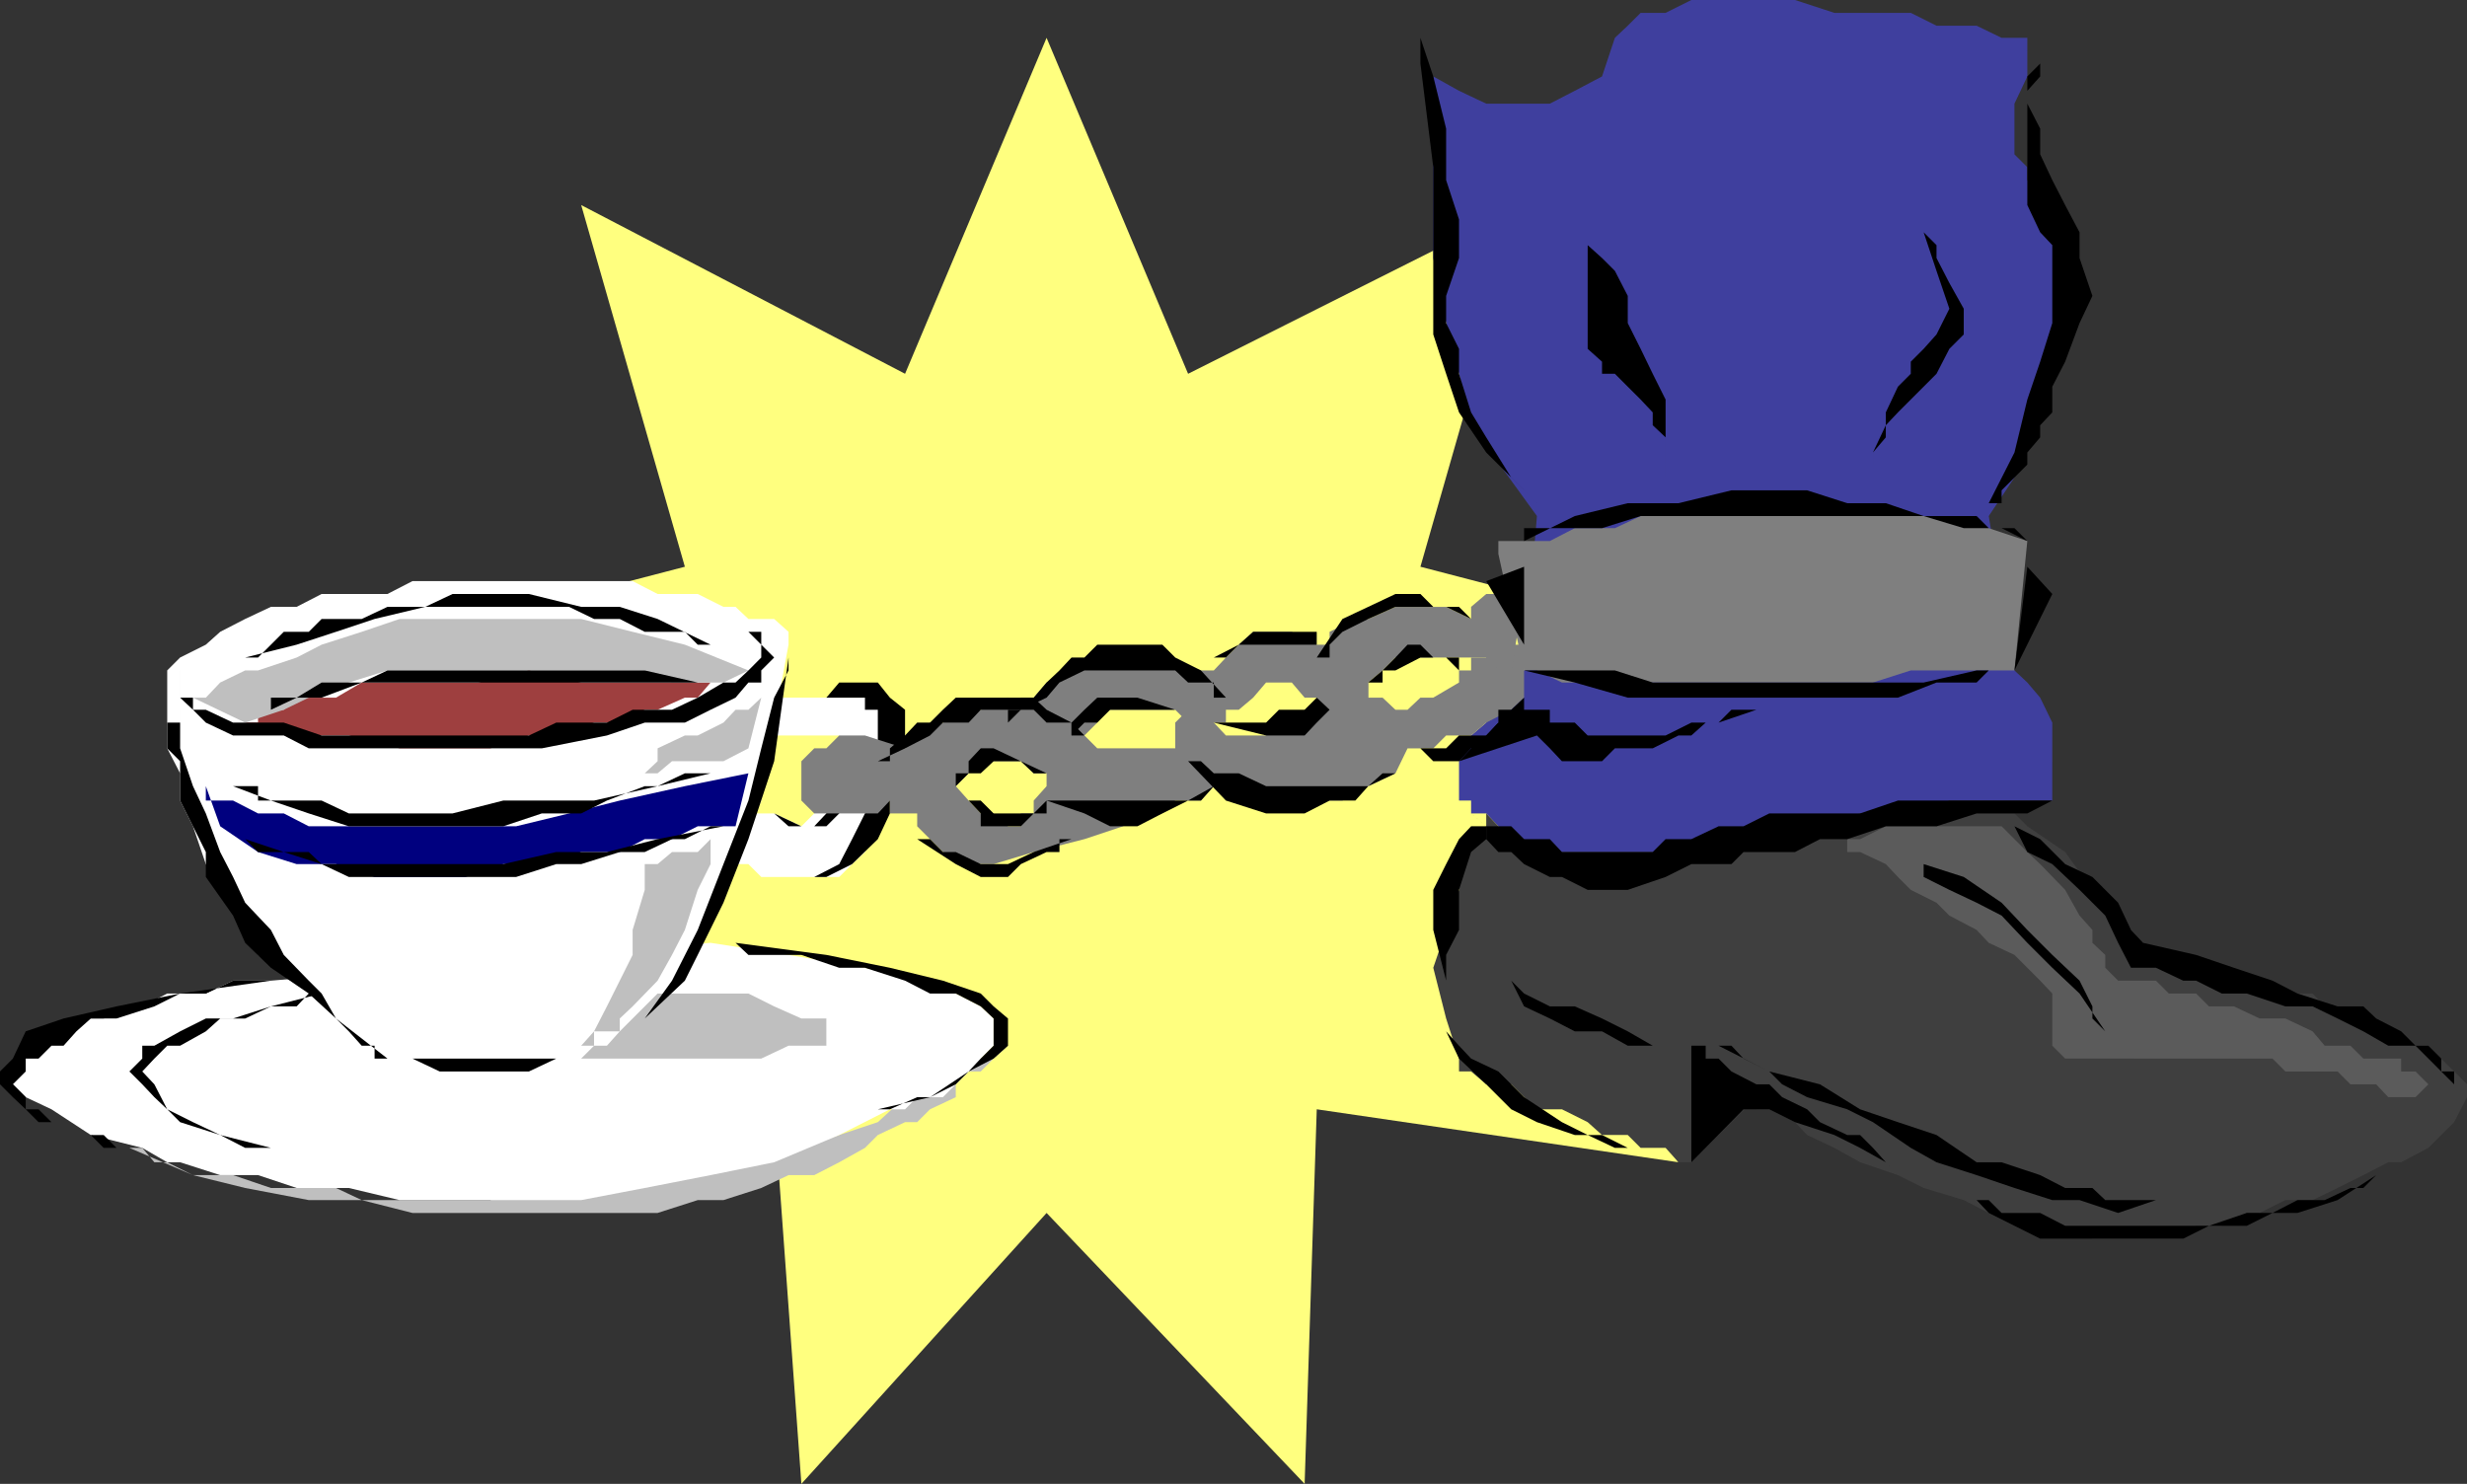 <svg xmlns="http://www.w3.org/2000/svg" width="326" height="196.102"><rect width="100%" height="100%" fill="#333333" stroke="none"/><path fill="#ffff7f" d="M138.3 5 157 49.398l44.398-22.296L187.7 74.898l46.102 12-41 25.704 29 41-47.801-7-1.602 49.5-34.097-35.801-32.403 35.8-3.597-49.5-47.801 7 29.098-41-39.2-25.703 46.102-12-13.7-47.796 42.798 22.296L138.3 5"/><path fill="#3f3f9e" d="M189.398 6.7v27.402l1.7 8.597 1.703 6.7 1.597 6.8 8.7 12-1.7 20.403H199.7l-1.7 1.597-1.602 2V95.5l-2 1.7-1.597 3.402v5.199h1.597v1.699h2l1.602 1.7 1.7 1.698h1.698l1.7 1.704h1.703l3.297 1.597h8.703l3.297-1.597h5.3l1.7-1.704h6.703l3.398-1.699h3.301l5.3-1.699h6.7l5.098-1.7h13.601V95.5l-1.601-3.3-1.7-2-1.699-1.598-3.398-20.403 3.398-5.097v-1.704l1.7-3.597 1.699-3.301 1.601-6.7 1.7-5.1v-12l-3.301-5.302-1.7-1.597v-1.7l-1.699-1.703V13.7l1.7-3.597V5H264.5l-3.3-1.602h-5.302L252.5 1.7h-10.102L237.2 0h-13.7l-3.402 1.7H216.8l-1.703 1.698-1.7 1.602-1.699 5.102-3.6 1.898-3.297 1.7h-8.403l-3.597-1.7-3.403-1.898V6.699"/><path fill="#3f3f3f" d="M196.398 107.5v1.7l-2 1.698-1.597 3.301v3.403l-1.703 5.296-1.7 5 1.7 6.704 1.703 5.296v1.704h1.597l2 1.699h3.301l1.7 1.699 1.699 1.602h3.3l3.403 1.699 1.898 1.699h3.399l1.703 1.7h3.297l1.703 1.902h1.699l1.898-1.903h1.7-1.7l6.7-6.699v1.602h1.703l3.398 1.699 1.602 1.699 3.597 1.7 3.403 1.902 5 1.699 3.398 1.699 5.301 1.602 3.3 1.699 5.098 1.699h5l3.602 1.7h12l1.7-1.7h3.398l3.3-1.7h1.7l3.402-1.698h3.598l3.3-1.602 3.403-1.7 3.297-1.698h1.703l3.597-1.903 1.7-1.699 1.703-1.7L326 145v-1.7l-5.102-5.1H319.2l-3.601-1.9H314l-3.402-1.698-3.399-1.602-1.601-1.7H302l-3.402-1.698h-3.399l-3.3-1.704h-1.7L288.5 126.2h-3.602l-1.699-1.597-3.3-3.602-3.399-3.398-3.602-5-5-3.403-1.699-1.699h-17l-3.398 1.7h-13.703l-1.7 1.698h-5l-1.898 1.704h-20.402l-1.7-1.704H199.7L198 109.2l-1.602-1.699"/><path fill="#7f7f7f" d="M198 73.2v-1.7h6.8l3.298-1.7h5.3l3.403-1.6h5l7-1.7h17l5 1.7h6.797l5.203 1.6 5.097 1.7-1.699 17.102H252.5l-5 1.597h-41.102l-3.3-1.597h-1.7L198 73.199"/><path fill="#bfbfbf" d="M17.098 151.7H18.8l1.597 1.902h1.7L25.5 155.3h5.3l5 1.699h8.598l3.403 1.602h17L69.898 157h12l1.7-1.7h8.601l3.399-1.698 5-1.903h5.3l5-1.699 5.102-1.7 3.598-3.3 5-1.7 5-3.402 3.601-1.699-1.898 1.7-1.703 1.703H128l-1.7 1.699V145l-3.402 1.602-1.699 1.699h-1.601L116 150l-1.7 1.7-3.402 1.902-3.3 1.699h-3.399L100.598 157l-5 1.602h-3.399l-5.3 1.699H54.5l-6.7-1.7h-7L32.399 157l-6.898-1.7-8.402-3.6"/><path fill="#fff" d="M35.8 129.602h-5l-3.6 1.699h-5.102L18.8 133l-5.102 1.602h-3.601L6.8 136.3l-3.403 1.898-1.699 3.403v1.699L3.4 145l3.402 1.602L12 150l6.8 1.7 3.298 1.902H23.8l5.297 1.699h5L39.199 157h6.899l6.703 1.602h24L85.199 157l8.7-1.7 8.402-1.698 8.597-3.602 6.7-3.398h2l1.601-1.602h3.399l1.703-1.7 1.699-1.698 1.598-1.704 1.703-1.699v-3.597L129.598 133l-3.297-1.7-5.102-1.698-6.898-1.704-10.102-1.699-10.3-1.597-58.098 5"/><path fill="#fff" d="M104.2 85.2v-1.7l-1.9-1.7h-3.402L97.2 80.2h-1.601L92.2 78.5h-5.3l-3.301-1.7H54.5l-3.3 1.7h-8.7l-3.3 1.7h-3.4l-3.402 1.6-3.3 1.7-1.899 1.7-3.398 1.698-1.703 1.704v10.296L23.8 102.2v3.602l1.699 3.398 1.7 5 1.898 3.403 3.3 5.296 1.7 3.301 5.101 3.403 3.301 5 5.3 1.699 5 3.597h3.4l1.898 1.704h10.101l1.7-1.704h5.3L78.5 138.2h1.7l1.698-1.898 3.301-1.7V133l1.7-1.7 3.601-5.1 3.398-5.2 3.301-6.8 3.399-8.4 1.703-10.3 1.898-10.3"/><path fill="#fff" d="M97.2 114.2h1.698l1.7 1.698h10.3l1.7-1.699 1.703-1.597 1.699-3.403v-3.398l1.598-5.2L116 92.2h-13.7v1.602h-1.702V97.2h10.3v6.7l-1.698 1.9-1.601 1.699-1.7 1.7-3.597-1.7H97.2l-1.601 1.7v1.698l1.601 3.301"/><path fill="#00007f" d="M27.2 103.898v1.903h3.6l3.298 1.699H37.5l3.3 1.7h27.4l7-1.7 6.698-1.7 8.602-1.902 8.398-1.699-1.699 7h-5l-3.398 1.7h-3.602l-3.3 1.703H76.8l-5.203 1.597H66.5l-5 1.7h-12l-5.102-1.7H39.2l-5.101-1.597-5-3.403-1.899-5.3"/><path fill="#9e3f3f" d="M32.398 95.5h1.7v-1.7H37.5l1.7-1.6h5.198l3.403-2h15.398l6.7-1.598 6.902 1.597h17.097l-1.699 2H90.5l-3.602 1.602H85.2L81.9 95.5h-3.4l-5 1.7h-3.602l-5.097 1.698h-12L46.098 97.2h-6.899L32.4 95.5"/><path fill="#bfbfbf" d="M25.5 92.2h1.7l1.898-2 3.3-1.598h1.7l5.101-1.704L42.5 85.2l5.3-1.699 5-1.7h24l6.798 1.7 6.902 1.7 8.398 3.402-3.3 1.597H88.8l-3.602-1.597h-34L46.097 90.2l-5.297 2-3.301 1.602-5.102 1.699-6.898-3.3m61.399 6.697v1.704l-1.699 1.597h1.7l1.902-1.597h6.797l3.3-1.704 1.7-6.699-1.7 1.602H97.2L95.598 95.5l-3.399 1.7H90.5l-3.602 1.698M85.2 114.2h1.698l1.903-1.598h3.398l1.7-1.704v3.301l-1.7 3.403-1.699 5.296-1.7 3.301-1.902 3.403-3.3 3.398-1.7 1.602v1.699H78.5l-1.7 1.898h1.7v-1.898L80.2 133l1.698-3.398 1.7-3.403v-3.3l1.601-5.297v-3.403"/><path fill="#bfbfbf" d="M75.2 139.898h1.6l1.7-1.699h1.7l1.698-1.898 5-5h12l3.403 1.699 3.597 1.602h3.301v3.597h-5l-3.601 1.7H75.199"/><path d="M93.898 85.2H92.2l-1.7-1.7h-5.3l-3.302-1.7H78.5l-3.3-1.6h-19l-6.7 1.6-5.102 1.7-5.199 1.7-6.8 1.698h1.699L35.8 85.2l1.7-1.7h3.3l1.7-1.7h5.3l3.4-1.6h5l3.6-1.7h10.098l6.903 1.7h5.097l5 1.6 7 3.4"/><path d="M23.8 88.602v3.597h1.7v1.602h1.7l3.6 1.699h6.7l5 1.7h27.398l3.602-1.7h6.7l3.398-1.7H88.8l3.398-1.6 3.399-2h1.601l1.7-1.598 1.699-1.704V85.2l-1.7-1.699h1.7v1.7l1.703 1.698-1.703 1.704V90.2h-1.7l-1.699 2-3.3 1.602L90.5 95.5h-5.3l-5 1.7-8.602 1.698H40.8L37.5 97.2h-6.7l-3.6-1.7-1.7-1.7-1.7-1.6v-3.598m0 5.198v1.7h-1.702v3.398l1.703 1.704v5.199l1.699 3.398 1.7 3.403v3.296L30.8 121l1.598 3.602 3.403 3.296 5 3.403 3.597 3.3 6.801 5.297H49.5V138.2h-1.7l-1.702-1.898-1.7-1.7-1.898-3.3-1.7-1.7-3.3-3.402-1.7-3.3-3.402-3.598-1.597-3.403-1.703-3.296-1.899-5.102-1.699-3.602-1.7-5v-5.097m30.7 46.096h22.3l1.7-1.699-1.7 1.7h-3.3l-3.602 1.703h-11.8l-3.598-1.704m49.7-53v1.704l-1.9 3.597-1.702 6.7-1.7 6.902-3.3 8.398-3.399 8.7-3.398 6.703-3.602 5L86.9 133l3.601-3.398 1.7-3.403 3.398-6.898 3.3-8.403 3.403-10.296 1.898-13.704"/><path d="M35.8 93.8v-1.6h3.4l3.3-2h5.3l3.4-1.598h34l7 1.597H47.8l-5.3 2h-3.3l-3.4 1.602m-5 10.097h3.298v1.903H42.5l3.598 1.699H59.8l6.699-1.7h12l8.398-1.902 7-1.699H90.5l-3.602 1.7H85.2l-5 1.902-3.398 1.699h-5.203l-5.098 1.7H46.098l-5.297-1.7-5-1.7-5-1.902m1.597 7 1.7 1.704H40.8l1.699 1.597h24l7-1.597h6.7l6.698-1.704 8.7-1.699h-1.7l-3.398 1.7h-1.7l-3.6 1.703h-3.302l-5.097 1.597h-3.3l-5.3 1.7H46.097l-3.598-1.7-5-1.597-5.102-1.704M105.898 92.2h3.301l1.7-2H116l1.598 2 2 1.6v5.098l-2 3.301v5.301L116 110.898l-3.402 3.301-3.399 1.7h-5 3.399l3.3-1.7 1.7-3.3 1.703-3.399 1.699-5.3v-8.4h-1.7v-1.6h-8.402"/><path d="m102.3 107.5 1.9 1.7h3.398l1.601-1.7v-1.7l1.7-3.6v-3.302 8.602l-1.7 1.7h-3.3l-3.598-1.7M35.8 129.602h-5l-3.6 1.699h-3.4L20.399 133l-5 1.602H12l-1.902 1.699-1.7 1.898H6.801l-1.703 1.7h-1.7v1.703L1.7 143.3l1.7 1.7v1.602h1.699L6.8 148.3h1.597L12 150l1.7 1.7h3.398-1.7L13.7 150H12l-3.602-1.7h-3.3l-1.7-1.698L1.7 145 0 143.3v-1.698l1.7-1.704 1.698-3.597 5-1.7 7-1.601 8.403-1.7 12-1.698"/><path d="m17.098 141.602 1.703-1.704V138.2h1.597l3.403-1.898 3.398-1.7h3.602l5-1.601 6.699-1.7h-1.7l-1.6 1.7h-3.4l-3.402 1.602h-3.3l-1.899 1.699-3.398 1.898h-1.703l-1.7 1.7-1.597 1.703 1.597 1.699 1.7 3.3 1.703 1.7L29.098 150l6.703 1.7h-3.403l-3.3-1.7-3.598-1.7-3.402-1.698-1.7-1.602-1.597-1.7-1.703-1.698m80.102-17 1.698 1.597h7l5 1.7h3.403l5.297 1.703 3.3 1.699h3.403l3.297 1.699 1.703 1.602v3.597l-1.703 1.7-1.598 1.703-5.102 3.398-6.898 1.602h1.598l3.601-1.602h1.7l3.402-1.7 1.699-1.698 3.3-1.704 1.9-1.699v-3.597L131.3 133l-1.702-1.7-5-1.698-7-1.704-8.399-1.699-12-1.597"/><path fill="#7f7f7f" d="M121.2 107.5v1.7l1.698 1.698 1.7 1.704 3.402 1.597h3.3l5.298-1.597 6.703-1.704 5.097-1.699 1.903-1.699h3.297l1.703-1.7h3.398l1.7-1.902h3.3l3.602 1.903h10.097l3.403-1.903 3.597-1.699L186 98.9h3.398l1.7-1.7h3.3l2-1.699 3.301-1.7 1.7-1.6v-7h-1.7L198 83.5h-1.602v3.398h-2v1.704h-1.597v1.597l-3.403 2H187.7l-1.7 1.602h-1.602l-1.699-1.602h-1.898v-2h-3.403l-1.699 2L174 93.801h-1.602L170.7 95.5H169l-1.7 1.7H162l-1.602-1.7-1.699-1.7H157l-1.7 1.7v3.398H145l-1.7-1.699h-5v6.7l-1.702 1.902v1.699h-1.7v1.7H133.2l-1.898-1.7h-1.703L128 105.8l-1.7-1.902V102.2h-5.1l-1.602 1.7v1.902l1.601 1.699"/><path fill="#7f7f7f" d="M119.598 98.898V97.2h1.601l1.7-1.699h1.699L128 93.8h1.598l3.601-1.6 1.7 1.6v-1.6h1.699l1.703-2 3.297-1.598L145 86.898h8.598l5.101 1.704h1.7L162 86.898l1.7-1.699 1.898-1.699h5.101L174 85.2h1.7v-1.7l3.398-1.7h1.703l3.597-1.6h6.7l3.3 1.6v-1.6l2-1.7h5L199.7 88.602H198l-1.602-1.704h-12l-1.699 1.704-1.898 1.597v2h-1.703v1.602H174v-1.602h-1.602l-1.699-2h-3.398l-1.703 2-1.899 1.602H162V95.5h-5l-1.7-1.7H145v1.7l-6.7 6.7h-1.702l-1.7-1.598h-5.3l-3.297 3.296-1.703 1.903h-1.7L121.2 107.5h-3.601v-1.7L116 107.5h-8.402l-1.7-1.7v-5.198l1.7-1.704h1.601l1.7-1.699h3.402l5.297 1.7"/><path fill="#5b5b5b" d="M242.398 110.898h1.7v1.704h1.703l3.398 1.597 1.602 1.7 1.699 1.703 3.398 1.699 1.7 1.699 3.601 1.898 1.602 1.704 3.398 1.597 1.7 1.7 1.699 1.703 1.601 1.699v6.898l1.7 1.7H300.3l1.699 1.703h6.898l1.7 1.699H314l1.598 1.699h3.601l1.7-1.7-1.7-1.698h-1.898v-1.704h-5l-1.703-1.699h-3.399l-1.601-1.898-3.598-1.7h-3.402L295.199 133h-3.3l-1.7-1.7h-3.601l-1.7-1.698h-5l-1.699-1.704V126.2l-1.699-1.597v-1.704L274.8 121l-1.902-3.398-3.3-3.403-1.7-1.597-3.398-3.403h-15.3l-3.4 1.7h-3.402"/><path d="m264.5 107.5 1.7 1.7 1.698 3.402 3.301 1.597 3.602 3.403 3.398 3.398 1.7 3.602 1.699 3.296h3.3l3.602 1.704h1.7l3.398 1.699h3.3L302 133h3.598l3.3 1.602 3.403 1.699 3.297 1.898h3.601l1.7 1.7 1.699 1.703 1.703 1.699v-1.7h-1.703v-1.703l-1.7-1.699H319.2l-1.898-1.898-3.301-1.7-1.7-1.601h-3.402l-5.3-1.7-3.297-1.698-5.102-1.704-5-1.699-7-1.597-1.601-1.704-1.7-3.597-3.398-3.403-3.602-1.699-3.3-3.3-3.399-1.7-1.699-1.699M223.5 153.602v-15.403h1.898v1.7h1.7l1.703 1.703 3.297 1.699h1.703L235.5 145l3.3 1.602 1.7 1.699 3.598 1.699h1.703l1.699 1.7 1.7 1.902 1.6 1.699h1.7-1.7l-1.6-1.7-3.4-1.902-3.402-1.699-5.199-1.7-3.398-1.698h-3.403l-6.898 7m37.7 5h1.6l1.7 1.699h5.098l3.3 1.699h19l5-1.7h6.7l5.3-1.698L314 155.3l-1.7 1.7h-1.702l-3.399 1.602h-3.601L300.3 160.3l-3.402 1.7h-5l-3.398 1.7h-18.902l-6.797-3.4-1.602-1.698m-46.101-6.902-3.399-1.7h-3.601l-5-1.7-3.399-1.698-3.3-3.301-3.598-3.403-1.703-3.597 1.703 1.898 1.597 1.7 3.602 1.703 3.398 3.398 5 3.3 3.403 1.7 3.597 1.7h1.7m-24-22.098v-3.403l1.703-3.3v-5.297l1.597-5 2-1.704V107.5v1.7h-2l-1.597 1.698-1.703 3.301-1.7 3.403v5.296l1.7 6.704"/><path d="M271.2 105.8h-20.4l-5 1.7h-12l-3.402 1.7h-3.3l-3.598 1.698h-3.402l-1.7 1.704h-12l-1.597-1.704h-3.403L199.7 109.2h-3.3l-2-1.699-1.598-1.7 1.597 1.7 2 1.7v1.698l1.602 1.704h1.7l1.698 1.597 3.403 1.7h1.597l3.403 1.703h5.297l5-1.704 3.402-1.699h5.3l1.598-1.597h6.801l3.301-1.704h3.598l5.101-1.699h6.7l5.3-1.699h6.7l3.3-1.7m-78.4-5.199 1.598-1.704 2-1.699L198 95.5v-1.7h1.7l1.698-1.6v1.6h3.403v1.7h3.297l1.703 1.7h10.297l3.402-1.7h3.598l5-1.7H228.8l-1.703 1.7h-1.7l-1.898 1.7h-1.7l-3.402 1.698h-5l-1.699 1.704h-5.3l-1.598-1.704-1.703-1.699-10.297 3.403m6.9 29 1.698 1.699 3.403 1.699h3.297l3.601 1.602 3.399 1.699 3.3 1.898h1.7-5l-3.399-1.898h-3.601l-3.297-1.7-3.403-1.601-1.699-3.398M254.2 114.2v1.698l3.398 1.704 3.601 1.699L264.5 121l3.398 3.602 3.301 3.296 3.602 3.403 3.398 5-1.699-1.7V133l-1.7-3.398-3.6-3.403-3.302-3.3-3.398-3.598-5-3.403-5.3-1.699M160.398 95.5h6.903L169 93.8h3.398L174 92.2v-2 2l1.7 1.6-1.7 1.7-1.602 1.7h-5.097l-6.903-1.7m0-8.602H162l1.7-1.699H174V83.5h-8.402l-1.899 1.7-3.3 1.698m-39.199 24h1.698l1.7 1.704h1.703l3.297 1.597h3.601l3.399-1.597 5-1.704H140v1.704h-1.7l-3.402 1.597-1.699 1.7h-3.601l-3.297-1.7-5.102-3.3M180.8 90.2h1.9v-1.598h1.698l3.301-1.704h3.399l1.703 1.704v-1.704h-3.403L187.7 85.2H186l-1.602 1.7-1.699 1.703-1.898 1.597M128 105.8h1.598l1.703 1.7h5.297l1.703-1.7v1.7h-1.703l-1.7 1.7h-5.3v-1.7L128 105.8m73.398-34.3v-1.7H211.7l5.102-1.6H254.2l5.301 1.6h5l3.398 1.7-1.699-1.7h-3.398l-1.602-1.6h-7l-5-1.7h-5.101l-5.297-1.7h-10l-7 1.7h-6.703l-7 1.7-6.7 3.3m-.001 17.102h12l5 1.597H254.2l7-1.597h5-3.398l-1.602 1.597h-5.3l-5.098 2h-35.703l-7-2-6.7-1.597m-.001-13.704V85.2l-5-8.398zm66.5 0L266.2 88.602l5-10.102zM162 92.2h-1.602v-2H157l-1.7-1.598h-12l-3.3 1.597-1.7 2-3.402 1.602L133.2 95.5v-1.7h1.7v-1.6h1.699l1.703-2L140 88.601l1.598-1.704h1.703L145 85.2h8.598l1.703 1.7 3.398 1.703L162 92.199"/><path d="M155.3 93.8h-8.6l-1.7 1.7h-1.7l-1.702 1.7v-1.7l1.703-1.7L145 92.2h5.3l5 1.6m-17 12H157l3.398-1.902-1.699 1.903H157l-3.402 1.699-3.297 1.7h-3.602l-3.398-1.7-5-1.7"/><path d="M157 100.602h1.7l1.698 1.597h3.301l3.602 1.7h13.5l3.597-1.7H182.7l-1.898 1.7-1.703 1.902H175.7l-3.3 1.699h-5.1l-5.3-1.7-5-5.198M143.3 97.2h-1.702v-1.7H138.3l-1.703-1.7h-7L128 95.5h-3.402l-1.7 1.7-3.3 1.698-3.598 1.704h1.598v-1.704l2-1.699 1.601-1.699h1.7l1.699-1.7 1.703-1.6h10.297l1.703 1.6 3.297 1.7 1.703 1.7"/><path d="M138.3 102.2h-1.702l-1.7-1.598h-3.597l-1.703 1.597H128l-1.7 1.7v-1.7h1.7v-1.597l1.598-1.704h1.703l3.597 1.704 3.403 1.597M174 86.898h1.7V85.2l1.698-1.699 3.403-1.7 3.597-1.6h6.7l3.3 1.6-1.597-1.6h-3.403l-1.699-1.7h-3.3l-3.598 1.7-3.403 1.6L174 86.899m12 11.999h5.098L192.8 97.2h3.597L198 95.5v1.7l-1.602 1.698h-2l-1.597 1.704h-3.403l-1.699-1.704H186m41.098 39.302h1.703l1.597 1.698 3.403 1.704 1.699 1.699 3.3 1.699 5.298 1.602 3.402 1.699 5 3.398 3.398 1.903 5.301 1.699 5 1.699 5 1.602h3.602l5.097 1.699 5-1.7H278.2L276.5 157h-3.602l-3.3-1.7-5.098-1.698h-3.3L255.897 150l-5.097-1.7-5-1.698-5.301-3.301-6.7-1.7-6.702-3.402M203.098 66.5l-1.7-1.7L198 61.399l-1.602-1.597-3.597-5.301-1.703-5.102-1.7-5.199V22.102L187.7 8.398V0v5l1.7 5.102L191.097 17v6.8L192.8 29v5.102l-1.703 5v3.597l1.703 3.403v3.296l1.597 5.102 2 3.3 3.301 5.302 3.399 3.398m59.703 0h1.7v-1.7l1.7-1.698 1.698-1.704v-1.597l1.7-2v-1.602l1.601-1.699v-3.398l1.7-3.301 1.902-5.102 1.699-3.597-1.7-5v-3.403l-1.902-3.597L271.2 23.8l-1.601-3.403V17l-1.7-3.3v-3.598l1.7-1.704v1.704l-1.7 1.898v15.102l1.7 3.597 1.601 1.7v10.3l-1.601 5.102-1.7 5-1.699 7-3.398 6.699m-42.704-3.398V57.8l-1.7-1.602V54.5l-1.597-1.7-1.703-1.698-1.7-1.704H211.7v-1.597l-1.898-1.7V32.399l1.898 1.704 1.7 1.699 1.699 3.3V42.7l1.703 3.403 1.597 3.296 1.7 3.403v10.3m27.401-1.704v-1.597l1.7-3.602V54.5l1.6-3.398 1.7-1.704v-1.597l1.7-1.7 1.698-1.902 1.7-3.398-1.7-5-1.699-5.102 1.7 1.7v1.703l1.699 3.296 1.902 3.403v3.398l-1.902 1.903-1.7 3.296-1.699 1.704-3.398 3.398-1.602 1.7v1.6l-1.699 2v1.598"/></svg>
